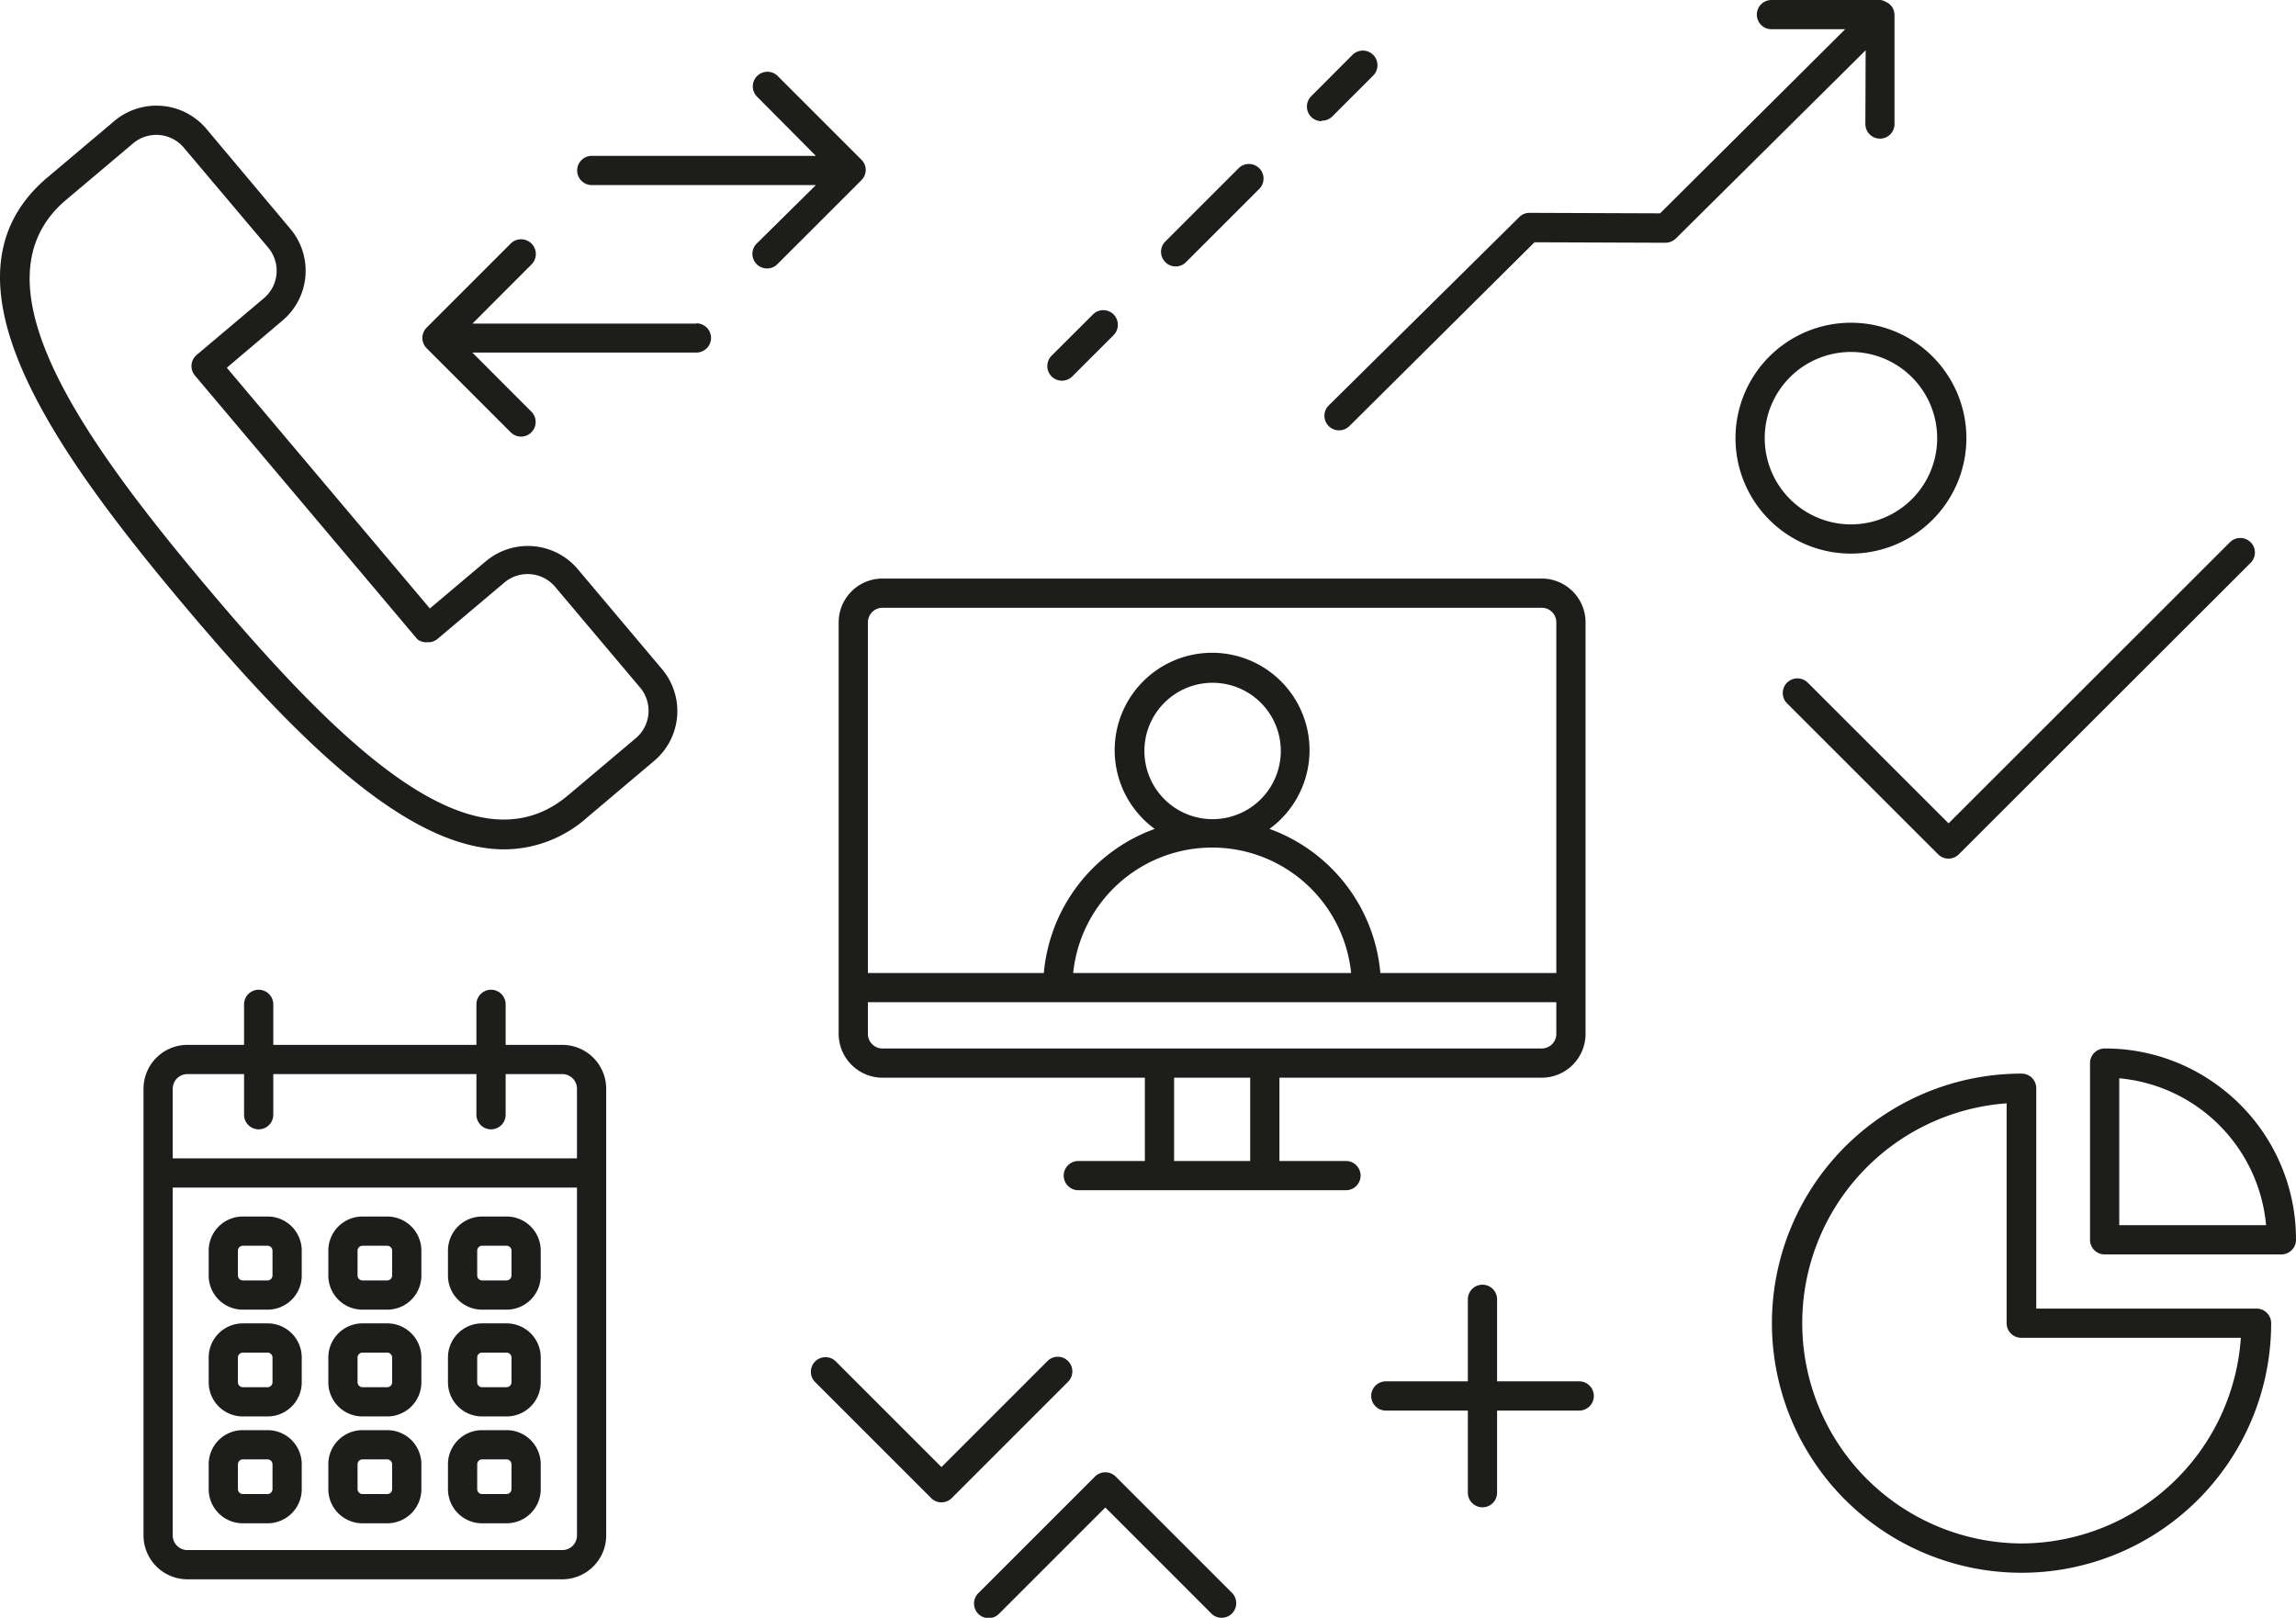 <svg xmlns="http://www.w3.org/2000/svg" viewBox="0 0 235.66 166.07"><defs><style>.cls-1{fill:#1d1d1b;}</style></defs><title>system-do-kruhu</title><g id="Layer_2" data-name="Layer 2"><g id="Layer_1-2" data-name="Layer 1"><path class="cls-1" d="M191.46,12.73a1.5,1.5,0,0,0,1.49,1.5h0a1.49,1.49,0,0,0,1.5-1.49l0-11.19h0a1.63,1.63,0,0,0-.1-.55,0,0,0,0,1,0,0,1.48,1.48,0,0,0-.81-.82h0A1.41,1.41,0,0,0,193,0L181.82,0h0a1.5,1.5,0,0,0,0,3l7.57,0-19,18.9-13.45-.05h0a1.48,1.48,0,0,0-1,.43L136.38,41.62a1.49,1.49,0,0,0,0,2.12,1.51,1.51,0,0,0,2.12,0l19-18.87,13.45.05a1.57,1.57,0,0,0,1.06-.44L191.49,5.16Z"/><path class="cls-1" d="M231.57,134.33H209V111.71a1.5,1.5,0,0,0-1.5-1.5,25.62,25.62,0,1,0,25.61,25.62A1.5,1.5,0,0,0,231.57,134.33Zm-24.11,24.11a22.62,22.62,0,0,1-1.5-45.18v22.57a1.5,1.5,0,0,0,1.5,1.5H230A22.65,22.65,0,0,1,207.46,158.44Z"/><path class="cls-1" d="M227.91,111.63a19.5,19.5,0,0,0-11.89-4,1.5,1.5,0,0,0-1.5,1.5v18.14a1.5,1.5,0,0,0,1.5,1.5h18.14a1.5,1.5,0,0,0,1.5-1.5A19.55,19.55,0,0,0,227.91,111.63Zm-10.39,14.14V110.69a16.65,16.65,0,0,1,15.07,15.08Z"/><path class="cls-1" d="M57.72,107.26H51.9V103.1a1.5,1.5,0,0,0-3,0v4.16H28.05V103.1a1.5,1.5,0,0,0-3,0v4.16H19.23a4.51,4.51,0,0,0-4.5,4.5v45.86a4.51,4.51,0,0,0,4.5,4.5H57.72a4.51,4.51,0,0,0,4.5-4.5V111.76A4.51,4.51,0,0,0,57.72,107.26Zm-38.49,3h5.82v4.17a1.5,1.5,0,0,0,3,0v-4.17H48.9v4.17a1.5,1.5,0,0,0,3,0v-4.17h5.82a1.5,1.5,0,0,1,1.5,1.5v7.15H17.73v-7.15A1.5,1.5,0,0,1,19.23,110.26Zm38.49,48.86H19.23a1.5,1.5,0,0,1-1.5-1.5V121.91H59.22v35.71A1.5,1.5,0,0,1,57.72,159.12Z"/><path class="cls-1" d="M27.47,124.88H24.92a3.5,3.5,0,0,0-3.5,3.5v2.56a3.5,3.5,0,0,0,3.5,3.5h2.55a3.5,3.5,0,0,0,3.5-3.5v-2.56A3.5,3.5,0,0,0,27.47,124.88Zm.5,6.06a.51.51,0,0,1-.5.5H24.92a.51.51,0,0,1-.5-.5v-2.56a.51.51,0,0,1,.5-.5h2.55a.51.51,0,0,1,.5.5Z"/><path class="cls-1" d="M52,124.88H49.48a3.5,3.5,0,0,0-3.5,3.5v2.56a3.5,3.5,0,0,0,3.5,3.5H52a3.5,3.5,0,0,0,3.5-3.5v-2.56A3.5,3.5,0,0,0,52,124.88Zm.5,6.06a.51.51,0,0,1-.5.5H49.48a.5.5,0,0,1-.5-.5v-2.56a.5.5,0,0,1,.5-.5H52a.51.51,0,0,1,.5.5Z"/><path class="cls-1" d="M39.75,124.88H37.2a3.5,3.5,0,0,0-3.5,3.5v2.56a3.5,3.5,0,0,0,3.5,3.5h2.55a3.5,3.5,0,0,0,3.5-3.5v-2.56A3.5,3.5,0,0,0,39.75,124.88Zm.5,6.06a.51.51,0,0,1-.5.5H37.2a.51.51,0,0,1-.5-.5v-2.56a.51.51,0,0,1,.5-.5h2.55a.51.51,0,0,1,.5.5Z"/><path class="cls-1" d="M27.47,135.85H24.92a3.5,3.5,0,0,0-3.5,3.5v2.55a3.5,3.5,0,0,0,3.5,3.5h2.55a3.5,3.5,0,0,0,3.5-3.5v-2.55A3.5,3.5,0,0,0,27.47,135.85Zm.5,6.05a.51.51,0,0,1-.5.5H24.92a.51.51,0,0,1-.5-.5v-2.55a.51.51,0,0,1,.5-.5h2.55a.51.51,0,0,1,.5.5Z"/><path class="cls-1" d="M52,135.85H49.48a3.5,3.5,0,0,0-3.5,3.5v2.55a3.5,3.5,0,0,0,3.5,3.5H52a3.5,3.5,0,0,0,3.5-3.5v-2.55A3.5,3.5,0,0,0,52,135.85Zm.5,6.05a.51.51,0,0,1-.5.5H49.48a.5.5,0,0,1-.5-.5v-2.55a.5.5,0,0,1,.5-.5H52a.51.51,0,0,1,.5.5Z"/><path class="cls-1" d="M39.75,135.85H37.2a3.5,3.5,0,0,0-3.5,3.5v2.55a3.5,3.5,0,0,0,3.5,3.5h2.55a3.5,3.5,0,0,0,3.5-3.5v-2.55A3.5,3.5,0,0,0,39.75,135.85Zm.5,6.05a.51.51,0,0,1-.5.5H37.2a.51.51,0,0,1-.5-.5v-2.55a.51.51,0,0,1,.5-.5h2.55a.51.51,0,0,1,.5.5Z"/><path class="cls-1" d="M27.47,146.81H24.92a3.5,3.5,0,0,0-3.5,3.5v2.56a3.5,3.5,0,0,0,3.5,3.5h2.55a3.5,3.5,0,0,0,3.5-3.5v-2.56A3.5,3.5,0,0,0,27.47,146.81Zm.5,6.06a.51.51,0,0,1-.5.5H24.92a.51.51,0,0,1-.5-.5v-2.56a.51.51,0,0,1,.5-.5h2.55a.51.51,0,0,1,.5.5Z"/><path class="cls-1" d="M52,146.81H49.48a3.5,3.5,0,0,0-3.5,3.5v2.56a3.5,3.5,0,0,0,3.5,3.5H52a3.5,3.5,0,0,0,3.5-3.5v-2.56A3.5,3.5,0,0,0,52,146.81Zm.5,6.06a.51.51,0,0,1-.5.5H49.48a.5.5,0,0,1-.5-.5v-2.56a.5.5,0,0,1,.5-.5H52a.51.51,0,0,1,.5.5Z"/><path class="cls-1" d="M39.75,146.81H37.2a3.5,3.5,0,0,0-3.5,3.5v2.56a3.5,3.5,0,0,0,3.5,3.5h2.55a3.5,3.5,0,0,0,3.5-3.5v-2.56A3.5,3.5,0,0,0,39.75,146.81Zm.5,6.06a.51.51,0,0,1-.5.5H37.2a.51.51,0,0,1-.5-.5v-2.56a.51.51,0,0,1,.5-.5h2.55a.51.51,0,0,1,.5.5Z"/><path class="cls-1" d="M162.09,141.8h-8.43v-8.42a1.5,1.5,0,0,0-3,0v8.42h-8.42a1.5,1.5,0,0,0,0,3h8.42v8.43a1.5,1.5,0,0,0,3,0V144.8h8.43a1.5,1.5,0,0,0,0-3Z"/><path class="cls-1" d="M185.55,70.08a1.5,1.5,0,0,0-2.13,2.12l15.51,15.5a1.49,1.49,0,0,0,1.06.44,1.51,1.51,0,0,0,1.06-.44L231,57.78a1.49,1.49,0,0,0,0-2.12,1.51,1.51,0,0,0-2.12,0L200,84.52Z"/><path class="cls-1" d="M88.86,17.46a1.5,1.5,0,0,0-.44-1.06L79.79,7.77a1.5,1.5,0,0,0-2.12,2.12L83.74,16h-23a1.5,1.5,0,0,0,0,3h23L77.67,25a1.49,1.49,0,0,0,0,2.12,1.5,1.5,0,0,0,2.12,0l8.63-8.63A1.5,1.5,0,0,0,88.86,17.46Z"/><path class="cls-1" d="M71.49,33.22h-23l6.06-6.07A1.5,1.5,0,1,0,52.42,25l-8.63,8.63a1.51,1.51,0,0,0,0,2.12l8.63,8.63a1.53,1.53,0,0,0,1.06.44,1.5,1.5,0,0,0,1.06-2.56l-6.06-6.07h23a1.5,1.5,0,0,0,0-3Z"/><path class="cls-1" d="M109,39.08a1.53,1.53,0,0,0,1.06-.44l4.24-4.24a1.51,1.51,0,0,0,0-2.12,1.49,1.49,0,0,0-2.12,0l-4.25,4.24a1.51,1.51,0,0,0,0,2.12A1.53,1.53,0,0,0,109,39.08Z"/><path class="cls-1" d="M120.67,27.35a1.47,1.47,0,0,0,1.06-.44l7.48-7.48a1.5,1.5,0,1,0-2.12-2.12l-7.48,7.48a1.49,1.49,0,0,0,0,2.12A1.47,1.47,0,0,0,120.67,27.35Z"/><path class="cls-1" d="M135.64,12.39A1.53,1.53,0,0,0,136.7,12l4.24-4.24a1.5,1.5,0,1,0-2.12-2.13l-4.24,4.25a1.5,1.5,0,0,0,1.06,2.56Z"/><path class="cls-1" d="M138.15,119.18h-6.83v-8.55h26.93a4.5,4.5,0,0,0,4.49-4.5V63.88a4.5,4.5,0,0,0-4.49-4.49H90.58a4.5,4.5,0,0,0-4.5,4.49v42.25a4.51,4.51,0,0,0,4.5,4.5h26.93v8.55h-6.83a1.5,1.5,0,0,0,0,3h27.47a1.5,1.5,0,1,0,0-3ZM90.58,62.39h67.67a1.49,1.49,0,0,1,1.49,1.49v36H141.68A17.35,17.35,0,0,0,130.3,85.09a10,10,0,1,0-11.78,0,17.35,17.35,0,0,0-11.38,14.79H89.08v-36A1.5,1.5,0,0,1,90.58,62.39Zm26.88,14.7a7,7,0,1,1,7,7A7,7,0,0,1,117.46,77.09Zm21.22,22.79H110.15a14.34,14.34,0,0,1,28.53,0Zm-49.6,6.25v-3.25h70.66v3.25a1.5,1.5,0,0,1-1.49,1.5H90.58A1.5,1.5,0,0,1,89.08,106.13Zm31.43,13.05v-8.55h7.81v8.55Z"/><path class="cls-1" d="M201.83,45A11.85,11.85,0,1,0,190,56.83,11.86,11.86,0,0,0,201.83,45Zm-20.7,0A8.85,8.85,0,1,1,190,53.83,8.86,8.86,0,0,1,181.13,45Z"/><path class="cls-1" d="M114.51,151.57a1.51,1.51,0,0,0-2.12,0l-11.94,11.94a1.5,1.5,0,1,0,2.12,2.12l10.88-10.88,10.88,10.88a1.45,1.45,0,0,0,1.06.44,1.47,1.47,0,0,0,1.06-.44,1.51,1.51,0,0,0,0-2.12Z"/><path class="cls-1" d="M109.63,139.72a1.49,1.49,0,0,0-2.12,0L96.63,150.6,85.75,139.72a1.5,1.5,0,0,0-2.12,2.12l11.94,11.94a1.45,1.45,0,0,0,1.06.44,1.48,1.48,0,0,0,1.06-.44l11.94-11.94A1.51,1.51,0,0,0,109.63,139.72Z"/><path class="cls-1" d="M59.29,58.41a6.71,6.71,0,0,0-9.42-.8l-5.75,4.85L23.28,37.75,29,32.9a6.68,6.68,0,0,0,.8-9.41L21.17,13.21a6.71,6.71,0,0,0-9.42-.8l-6.9,5.82c-11.8,10-.12,27.12,14.27,44.18C30.24,75.59,41.69,87.19,51.77,87.19a12.84,12.84,0,0,0,8.49-3.27l6.89-5.82a6.68,6.68,0,0,0,.8-9.41Zm5.93,17.4-6.9,5.82c-9.79,8.26-23.52-5.29-36.91-21.16S-3,28.78,6.78,20.52h0l6.89-5.81a3.69,3.69,0,0,1,5.19.44l8.67,10.27a3.69,3.69,0,0,1-.44,5.19l-6.9,5.82A1.5,1.5,0,0,0,20,38.54l22.77,27a2.5,2.5,0,0,0,.24.22l.08,0,.18.11.11,0,.18.06.13,0,.17,0H44a1.42,1.42,0,0,0,.45-.08l0,0a1.82,1.82,0,0,0,.43-.24l6.9-5.82a3.7,3.7,0,0,1,5.19.44l8.66,10.27A3.69,3.69,0,0,1,65.22,75.81Z"/></g></g></svg>